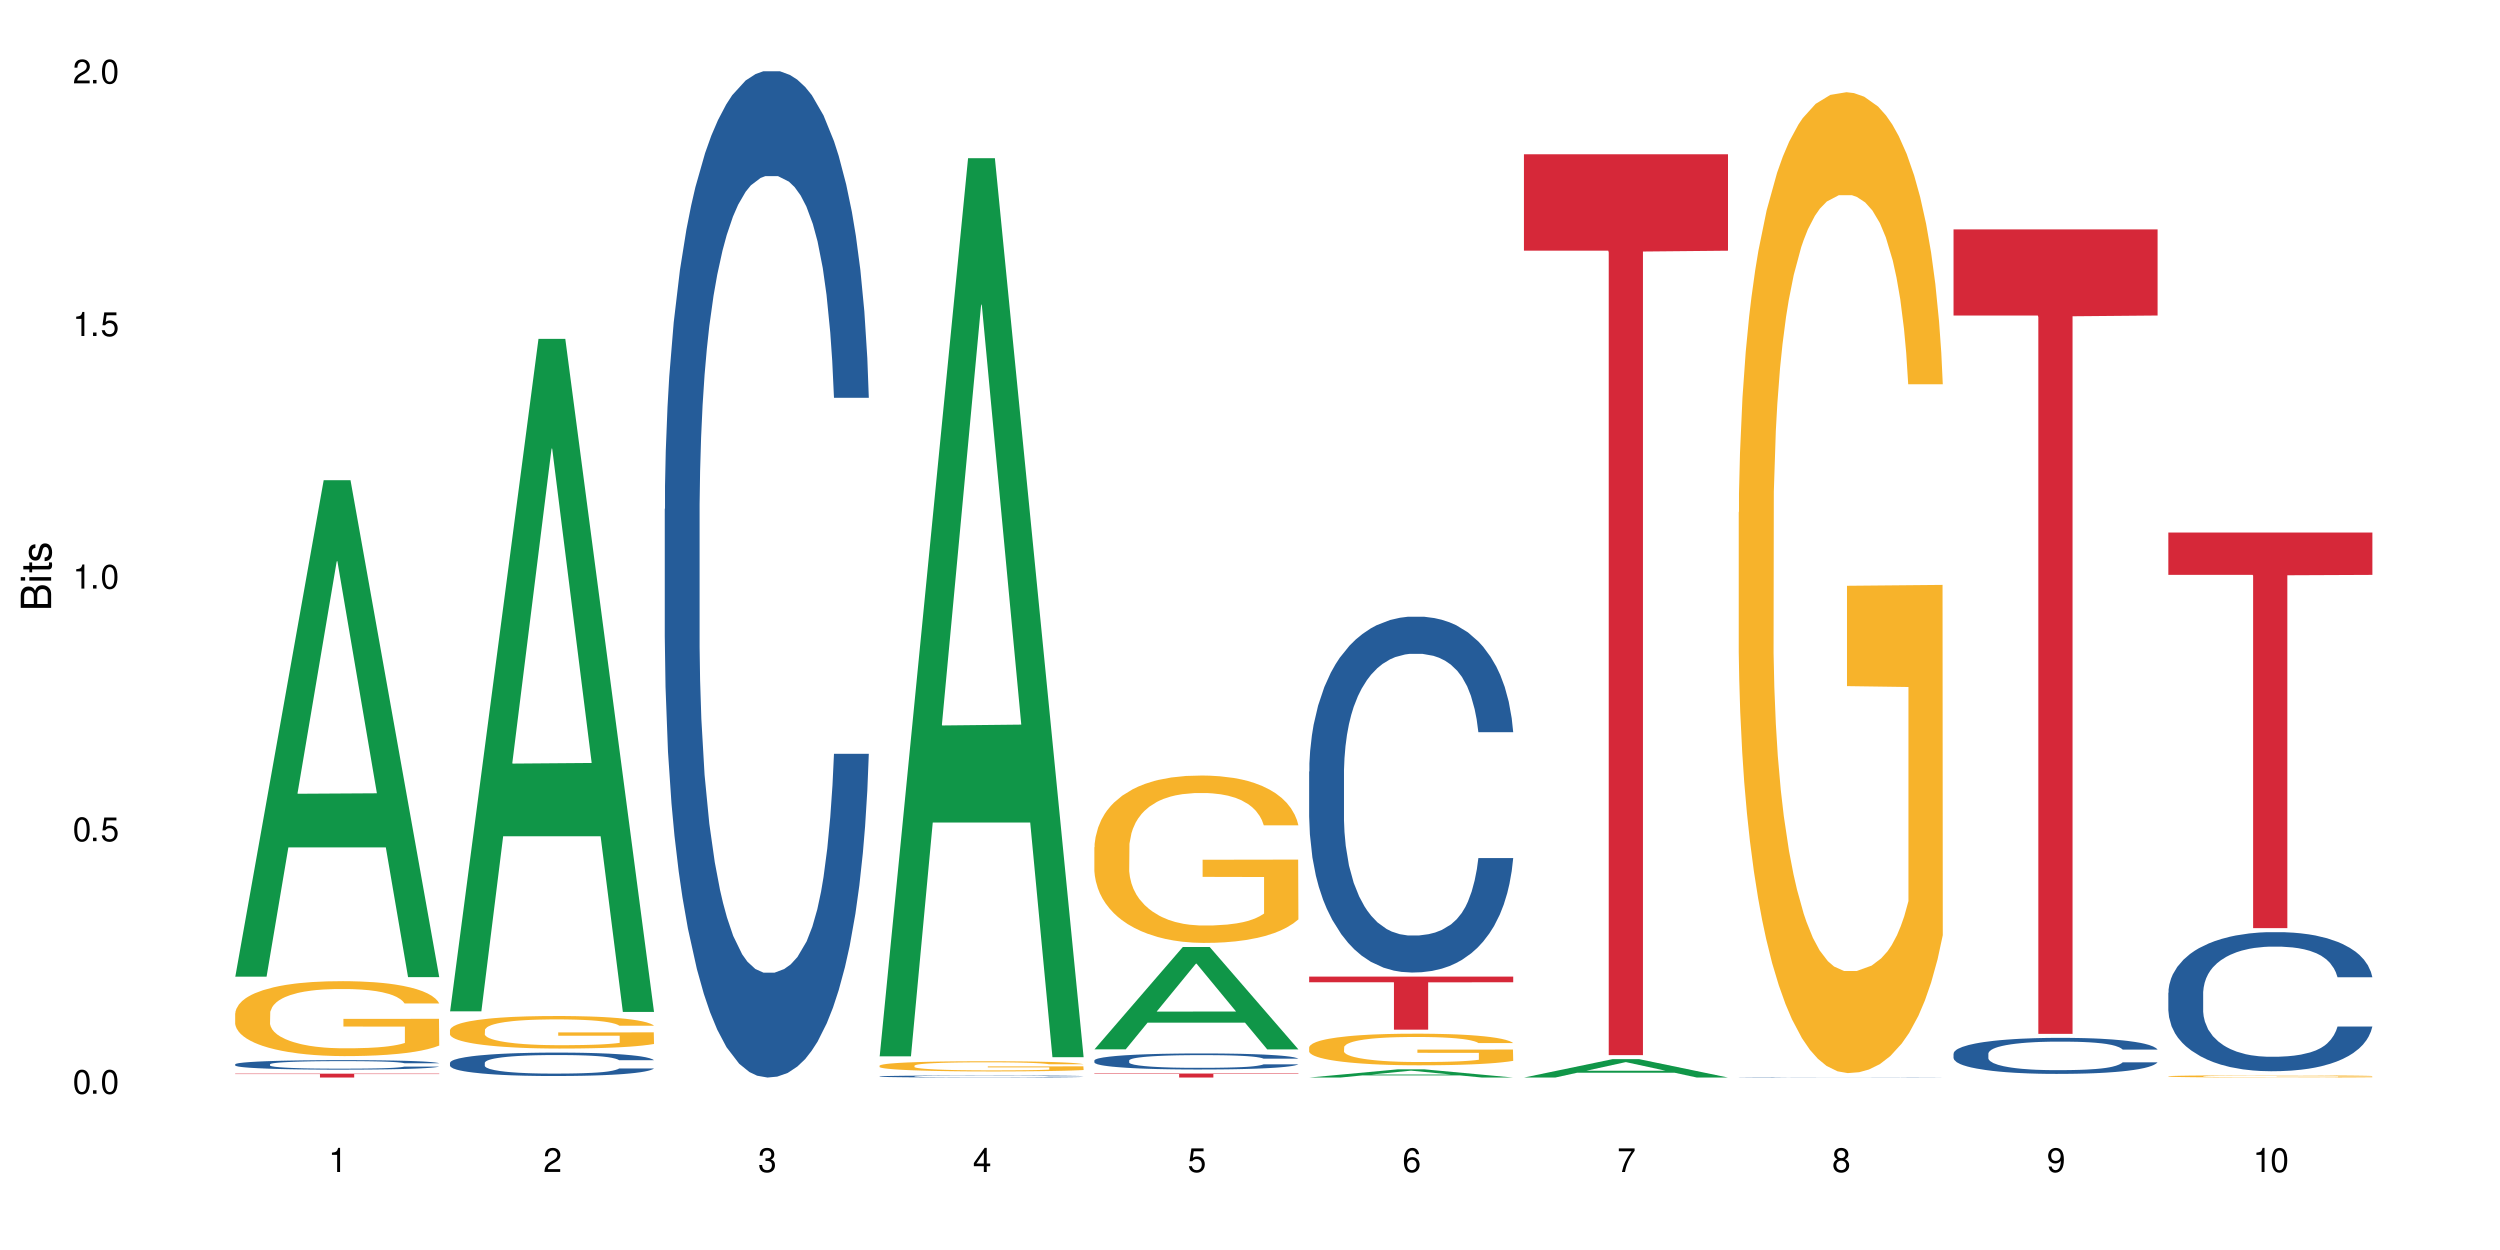 <?xml version="1.0" encoding="UTF-8"?>
<svg xmlns="http://www.w3.org/2000/svg" xmlns:xlink="http://www.w3.org/1999/xlink" width="720" height="360" viewBox="0 0 720 360">
<defs>
<g>
<g id="glyph-0-0">
</g>
<g id="glyph-0-1">
<path d="M 2.641 -6.938 C 2 -6.938 1.422 -6.656 1.078 -6.172 C 0.641 -5.562 0.406 -4.641 0.406 -3.359 C 0.406 -1.016 1.188 0.219 2.641 0.219 C 4.078 0.219 4.859 -1.016 4.859 -3.297 C 4.859 -4.641 4.656 -5.547 4.203 -6.172 C 3.844 -6.656 3.281 -6.938 2.641 -6.938 Z M 2.641 -6.188 C 3.547 -6.188 4 -5.25 4 -3.375 C 4 -1.406 3.562 -0.484 2.625 -0.484 C 1.734 -0.484 1.281 -1.438 1.281 -3.344 C 1.281 -5.25 1.734 -6.188 2.641 -6.188 Z M 2.641 -6.188 "/>
</g>
<g id="glyph-0-2">
<path d="M 1.828 -1 L 0.828 -1 L 0.828 0 L 1.828 0 Z M 1.828 -1 "/>
</g>
<g id="glyph-0-3">
<path d="M 4.562 -6.797 L 1.062 -6.797 L 0.547 -3.094 L 1.328 -3.094 C 1.719 -3.562 2.047 -3.734 2.578 -3.734 C 3.484 -3.734 4.062 -3.109 4.062 -2.094 C 4.062 -1.125 3.484 -0.531 2.578 -0.531 C 1.828 -0.531 1.375 -0.906 1.188 -1.672 L 0.328 -1.672 C 0.453 -1.109 0.547 -0.844 0.75 -0.594 C 1.125 -0.078 1.828 0.219 2.594 0.219 C 3.969 0.219 4.922 -0.781 4.922 -2.219 C 4.922 -3.562 4.031 -4.484 2.719 -4.484 C 2.25 -4.484 1.859 -4.359 1.469 -4.062 L 1.734 -5.969 L 4.562 -5.969 Z M 4.562 -6.797 "/>
</g>
<g id="glyph-0-4">
<path d="M 2.484 -4.938 L 2.484 0 L 3.328 0 L 3.328 -6.938 L 2.766 -6.938 C 2.469 -5.875 2.281 -5.734 0.984 -5.562 L 0.984 -4.938 Z M 2.484 -4.938 "/>
</g>
<g id="glyph-0-5">
<path d="M 4.859 -0.828 L 1.281 -0.828 C 1.359 -1.406 1.672 -1.781 2.5 -2.281 L 3.469 -2.828 C 4.406 -3.344 4.906 -4.062 4.906 -4.906 C 4.906 -5.484 4.672 -6.031 4.266 -6.406 C 3.859 -6.766 3.375 -6.938 2.719 -6.938 C 1.859 -6.938 1.219 -6.625 0.844 -6.031 C 0.609 -5.672 0.5 -5.234 0.484 -4.531 L 1.328 -4.531 C 1.359 -5.016 1.406 -5.281 1.531 -5.516 C 1.75 -5.938 2.188 -6.203 2.703 -6.203 C 3.469 -6.203 4.031 -5.641 4.031 -4.891 C 4.031 -4.344 3.719 -3.859 3.125 -3.516 L 2.234 -3 C 0.812 -2.172 0.406 -1.531 0.328 -0.016 L 4.859 -0.016 Z M 4.859 -0.828 "/>
</g>
<g id="glyph-0-6">
<path d="M 2.125 -3.188 L 2.578 -3.188 C 3.5 -3.188 3.984 -2.766 3.984 -1.922 C 3.984 -1.062 3.469 -0.531 2.594 -0.531 C 1.656 -0.531 1.203 -1 1.156 -2.016 L 0.312 -2.016 C 0.344 -1.453 0.438 -1.094 0.609 -0.781 C 0.953 -0.109 1.625 0.219 2.547 0.219 C 3.953 0.219 4.859 -0.625 4.859 -1.938 C 4.859 -2.828 4.516 -3.297 3.703 -3.594 C 4.344 -3.844 4.656 -4.328 4.656 -5.031 C 4.656 -6.219 3.875 -6.938 2.578 -6.938 C 1.203 -6.938 0.484 -6.172 0.453 -4.703 L 1.297 -4.703 C 1.312 -5.125 1.344 -5.359 1.453 -5.578 C 1.641 -5.969 2.062 -6.203 2.594 -6.203 C 3.344 -6.203 3.797 -5.75 3.797 -5 C 3.797 -4.516 3.609 -4.219 3.25 -4.047 C 3.016 -3.953 2.703 -3.922 2.125 -3.906 Z M 2.125 -3.188 "/>
</g>
<g id="glyph-0-7">
<path d="M 3.141 -1.672 L 3.141 0 L 3.984 0 L 3.984 -1.672 L 4.984 -1.672 L 4.984 -2.438 L 3.984 -2.438 L 3.984 -6.938 L 3.359 -6.938 L 0.266 -2.578 L 0.266 -1.672 Z M 3.141 -2.438 L 1 -2.438 L 3.141 -5.5 Z M 3.141 -2.438 "/>
</g>
<g id="glyph-0-8">
<path d="M 4.781 -5.125 C 4.609 -6.266 3.891 -6.938 2.844 -6.938 C 2.094 -6.938 1.422 -6.578 1.031 -5.953 C 0.594 -5.266 0.406 -4.422 0.406 -3.172 C 0.406 -2 0.578 -1.25 0.984 -0.641 C 1.359 -0.078 1.953 0.219 2.703 0.219 C 3.984 0.219 4.922 -0.75 4.922 -2.094 C 4.922 -3.375 4.062 -4.281 2.844 -4.281 C 2.172 -4.281 1.641 -4.031 1.281 -3.516 C 1.281 -5.234 1.828 -6.188 2.797 -6.188 C 3.391 -6.188 3.797 -5.797 3.938 -5.125 Z M 2.734 -3.531 C 3.547 -3.531 4.062 -2.953 4.062 -2.031 C 4.062 -1.156 3.484 -0.531 2.703 -0.531 C 1.922 -0.531 1.328 -1.188 1.328 -2.078 C 1.328 -2.938 1.906 -3.531 2.734 -3.531 Z M 2.734 -3.531 "/>
</g>
<g id="glyph-0-9">
<path d="M 4.984 -6.797 L 0.438 -6.797 L 0.438 -5.969 L 4.109 -5.969 C 2.5 -3.656 1.828 -2.234 1.328 0 L 2.219 0 C 2.594 -2.172 3.453 -4.047 4.984 -6.094 Z M 4.984 -6.797 "/>
</g>
<g id="glyph-0-10">
<path d="M 3.75 -3.656 C 4.469 -4.094 4.688 -4.438 4.688 -5.078 C 4.688 -6.172 3.844 -6.938 2.641 -6.938 C 1.438 -6.938 0.594 -6.172 0.594 -5.094 C 0.594 -4.438 0.812 -4.094 1.516 -3.656 C 0.734 -3.266 0.359 -2.703 0.359 -1.922 C 0.359 -0.656 1.281 0.219 2.641 0.219 C 3.984 0.219 4.922 -0.656 4.922 -1.922 C 4.922 -2.703 4.531 -3.266 3.75 -3.656 Z M 2.641 -6.188 C 3.359 -6.188 3.812 -5.75 3.812 -5.062 C 3.812 -4.406 3.344 -3.984 2.641 -3.984 C 1.922 -3.984 1.453 -4.406 1.453 -5.078 C 1.453 -5.75 1.922 -6.188 2.641 -6.188 Z M 2.641 -3.266 C 3.484 -3.266 4.062 -2.719 4.062 -1.906 C 4.062 -1.078 3.484 -0.531 2.625 -0.531 C 1.797 -0.531 1.219 -1.094 1.219 -1.906 C 1.219 -2.719 1.781 -3.266 2.641 -3.266 Z M 2.641 -3.266 "/>
</g>
<g id="glyph-0-11">
<path d="M 0.516 -1.578 C 0.672 -0.453 1.406 0.219 2.438 0.219 C 3.188 0.219 3.859 -0.141 4.266 -0.766 C 4.688 -1.453 4.891 -2.297 4.891 -3.547 C 4.891 -4.719 4.703 -5.453 4.312 -6.078 C 3.938 -6.641 3.344 -6.938 2.594 -6.938 C 1.297 -6.938 0.359 -5.969 0.359 -4.625 C 0.359 -3.344 1.234 -2.453 2.453 -2.453 C 3.094 -2.453 3.578 -2.672 4.016 -3.203 C 4 -1.484 3.469 -0.531 2.5 -0.531 C 1.906 -0.531 1.484 -0.906 1.359 -1.578 Z M 2.578 -6.203 C 3.375 -6.203 3.969 -5.531 3.969 -4.641 C 3.969 -3.797 3.391 -3.188 2.547 -3.188 C 1.734 -3.188 1.234 -3.766 1.234 -4.688 C 1.234 -5.562 1.797 -6.203 2.578 -6.203 Z M 2.578 -6.203 "/>
</g>
<g id="glyph-1-0">
</g>
<g id="glyph-1-1">
<path d="M 0 -0.953 L 0 -4.891 C 0 -5.719 -0.234 -6.344 -0.734 -6.797 C -1.188 -7.234 -1.812 -7.469 -2.5 -7.469 C -3.547 -7.469 -4.188 -7 -4.625 -5.875 C -4.984 -6.688 -5.625 -7.094 -6.531 -7.094 C -7.172 -7.094 -7.734 -6.859 -8.141 -6.391 C -8.562 -5.922 -8.75 -5.344 -8.75 -4.5 L -8.75 -0.953 Z M -4.984 -2.062 L -7.766 -2.062 L -7.766 -4.219 C -7.766 -4.844 -7.688 -5.203 -7.453 -5.5 C -7.219 -5.812 -6.859 -5.969 -6.375 -5.969 C -5.891 -5.969 -5.531 -5.812 -5.297 -5.5 C -5.062 -5.203 -4.984 -4.844 -4.984 -4.219 Z M -0.984 -2.062 L -4 -2.062 L -4 -4.781 C -4 -5.766 -3.438 -6.359 -2.484 -6.359 C -1.547 -6.359 -0.984 -5.766 -0.984 -4.781 Z M -0.984 -2.062 "/>
</g>
<g id="glyph-1-2">
<path d="M -6.281 -1.797 L -6.281 -0.797 L 0 -0.797 L 0 -1.797 Z M -8.75 -1.797 L -8.75 -0.797 L -7.484 -0.797 L -7.484 -1.797 Z M -8.75 -1.797 "/>
</g>
<g id="glyph-1-3">
<path d="M -6.281 -3.047 L -6.281 -2.016 L -8.016 -2.016 L -8.016 -1.016 L -6.281 -1.016 L -6.281 -0.172 L -5.469 -0.172 L -5.469 -1.016 L -0.719 -1.016 C -0.078 -1.016 0.281 -1.453 0.281 -2.234 C 0.281 -2.5 0.25 -2.719 0.188 -3.047 L -0.641 -3.047 C -0.609 -2.906 -0.594 -2.766 -0.594 -2.562 C -0.594 -2.141 -0.719 -2.016 -1.156 -2.016 L -5.469 -2.016 L -5.469 -3.047 Z M -6.281 -3.047 "/>
</g>
<g id="glyph-1-4">
<path d="M -4.531 -5.25 C -5.766 -5.25 -6.469 -4.422 -6.469 -2.969 C -6.469 -1.516 -5.719 -0.562 -4.547 -0.562 C -3.562 -0.562 -3.094 -1.062 -2.734 -2.562 L -2.516 -3.484 C -2.344 -4.188 -2.094 -4.469 -1.641 -4.469 C -1.047 -4.469 -0.641 -3.875 -0.641 -3 C -0.641 -2.453 -0.797 -2 -1.062 -1.75 C -1.25 -1.594 -1.422 -1.531 -1.875 -1.469 L -1.875 -0.406 C -0.422 -0.453 0.281 -1.266 0.281 -2.922 C 0.281 -4.5 -0.5 -5.516 -1.719 -5.516 C -2.656 -5.516 -3.172 -4.984 -3.469 -3.734 L -3.703 -2.766 C -3.891 -1.953 -4.156 -1.609 -4.594 -1.609 C -5.188 -1.609 -5.547 -2.125 -5.547 -2.938 C -5.547 -3.75 -5.203 -4.172 -4.531 -4.203 Z M -4.531 -5.25 "/>
</g>
</g>
</defs>
<rect x="-72" y="-36" width="864" height="432" fill="rgb(100%, 100%, 100%)" fill-opacity="1"/>
<path fill-rule="nonzero" fill="rgb(6.275%, 58.824%, 28.235%)" fill-opacity="1" d="M 67.73 281.277 L 67.793 281.145 L 93.223 138.297 L 100.945 138.297 L 126.5 281.41 L 117.52 281.41 L 111.117 244.055 L 83.051 244.055 L 76.773 281.277 L 67.73 281.277 L 85.75 228.602 L 108.543 228.465 L 97.176 161.68 L 97.051 161.547 L 96.926 161.949 L 85.688 228.465 L 85.75 228.602 Z M 67.73 281.277 "/>
<path fill-rule="nonzero" fill="rgb(14.51%, 36.078%, 60%)" fill-opacity="1" d="M 67.73 306.512 L 67.801 306.512 L 67.801 306.449 L 68.02 306.355 L 68.52 306.234 L 69.02 306.152 L 70.312 306.004 L 72.102 305.863 L 73.965 305.754 L 75.328 305.688 L 76.547 305.637 L 79.34 305.543 L 81.133 305.496 L 83.066 305.453 L 85.434 305.414 L 87.152 305.387 L 91.023 305.348 L 93.891 305.328 L 96.113 305.32 L 100.914 305.32 L 103.781 305.332 L 105.859 305.344 L 108.152 305.363 L 110.086 305.387 L 113.457 305.441 L 116.465 305.512 L 117.828 305.551 L 119.977 305.629 L 121.625 305.703 L 122.773 305.77 L 124.062 305.863 L 125.207 305.977 L 126.07 306.102 L 126.5 306.211 L 116.465 306.211 L 115.965 306.109 L 115.391 306.031 L 114.316 305.93 L 113.238 305.855 L 111.734 305.785 L 110.375 305.738 L 108.512 305.691 L 106.863 305.66 L 105.141 305.637 L 103.492 305.621 L 100.34 305.605 L 96.684 305.605 L 95.324 305.613 L 92.527 305.633 L 91.023 305.648 L 88.871 305.684 L 87.367 305.719 L 85.578 305.766 L 84.359 305.809 L 82.852 305.875 L 81.777 305.934 L 80.559 306.016 L 79.844 306.078 L 79.199 306.148 L 78.625 306.23 L 78.195 306.316 L 77.906 306.41 L 77.766 306.5 L 77.766 306.887 L 77.906 306.977 L 78.266 307.082 L 79.199 307.234 L 80.559 307.367 L 82.137 307.473 L 83.641 307.547 L 84.5 307.582 L 85.648 307.621 L 87.441 307.672 L 90.02 307.723 L 91.523 307.742 L 93.816 307.762 L 96.184 307.773 L 99.336 307.773 L 102.133 307.762 L 103.996 307.75 L 105.93 307.73 L 108.582 307.688 L 110.23 307.648 L 111.664 307.602 L 112.738 307.551 L 113.457 307.512 L 114.531 307.434 L 115.391 307.352 L 116.035 307.262 L 116.465 307.176 L 126.5 307.176 L 126.07 307.277 L 125.422 307.375 L 124.777 307.449 L 123.777 307.535 L 122.629 307.613 L 120.98 307.699 L 119.617 307.758 L 117.828 307.82 L 116.18 307.867 L 114.387 307.91 L 111.734 307.961 L 110.016 307.984 L 108.152 308.008 L 105.93 308.027 L 103.137 308.047 L 100.125 308.055 L 97.328 308.059 L 94.32 308.055 L 92.098 308.043 L 89.16 308.02 L 85.504 307.977 L 82.852 307.93 L 80.773 307.879 L 78.984 307.832 L 76.977 307.762 L 74.395 307.652 L 72.82 307.566 L 71.746 307.496 L 70.527 307.398 L 69.664 307.312 L 68.664 307.172 L 67.945 306.996 L 67.73 306.859 Z M 67.73 306.512 "/>
<path fill-rule="nonzero" fill="rgb(96.863%, 70.196%, 16.863%)" fill-opacity="1" d="M 67.73 291.82 L 67.801 291.801 L 67.801 291.406 L 68.09 290.52 L 68.805 289.297 L 69.738 288.293 L 70.742 287.504 L 71.387 287.09 L 72.461 286.496 L 73.395 286.062 L 75.758 285.176 L 78.77 284.352 L 80.418 283.996 L 82.281 283.66 L 84.93 283.285 L 86.148 283.148 L 89.875 282.832 L 94.105 282.637 L 98.762 282.574 L 100.914 282.594 L 103.852 282.676 L 107.863 282.891 L 110.16 283.09 L 111.949 283.285 L 113.812 283.543 L 116.105 283.938 L 118.258 284.41 L 119.977 284.883 L 121.695 285.473 L 123.129 286.105 L 124.348 286.793 L 125.422 287.621 L 126.07 288.312 L 126.5 289 L 116.535 289 L 115.965 288.312 L 115.32 287.777 L 114.242 287.129 L 113.168 286.656 L 112.094 286.281 L 110.086 285.77 L 108.367 285.453 L 106.215 285.176 L 104.137 285 L 101.773 284.883 L 100.34 284.844 L 96.543 284.844 L 93.102 284.98 L 91.094 285.137 L 89.66 285.297 L 87.656 285.59 L 86.438 285.828 L 85.719 285.984 L 83.57 286.598 L 82.137 287.148 L 81.348 287.523 L 80.344 288.113 L 79.629 288.645 L 78.84 289.434 L 78.41 290.027 L 77.836 291.367 L 77.766 294.914 L 77.98 295.664 L 78.41 296.473 L 78.984 297.18 L 79.844 297.93 L 80.703 298.5 L 82.207 299.27 L 83.496 299.781 L 84.5 300.117 L 86.438 300.648 L 87.227 300.828 L 89.09 301.184 L 91.023 301.457 L 93.387 301.695 L 95.18 301.812 L 98.047 301.91 L 101.703 301.91 L 106 301.793 L 108.727 301.637 L 110.59 301.477 L 111.809 301.34 L 113.312 301.121 L 114.387 300.926 L 115.391 300.711 L 116.609 300.375 L 116.609 295.664 L 98.906 295.645 L 98.906 293.438 L 126.426 293.418 L 126.5 301.121 L 124.992 301.656 L 123.129 302.168 L 121.34 302.562 L 119.477 302.898 L 116.824 303.27 L 114.672 303.508 L 111.375 303.785 L 108.367 303.961 L 105.215 304.078 L 102.418 304.137 L 99.121 304.16 L 96.184 304.117 L 93.031 304 L 90.52 303.844 L 88.227 303.645 L 85.934 303.391 L 83.066 302.977 L 81.203 302.641 L 79.27 302.227 L 77.336 301.734 L 75.613 301.203 L 74.469 300.789 L 73.32 300.316 L 72.102 299.723 L 70.957 299.055 L 70.098 298.441 L 69.309 297.754 L 68.734 297.102 L 68.16 296.215 L 67.875 295.504 L 67.73 294.895 Z M 67.73 291.82 "/>
<path fill-rule="nonzero" fill="rgb(83.922%, 15.686%, 22.353%)" fill-opacity="1" d="M 67.73 309.223 L 126.5 309.223 L 126.5 309.34 L 102.008 309.34 L 102.008 310.332 L 92.152 310.332 L 92.152 309.344 L 92.008 309.34 L 67.73 309.34 Z M 67.73 309.223 "/>
<path fill-rule="nonzero" fill="rgb(6.275%, 58.824%, 28.235%)" fill-opacity="1" d="M 129.594 291.266 L 129.656 291.082 L 155.082 97.602 L 162.805 97.602 L 188.359 291.445 L 179.383 291.445 L 172.977 240.848 L 144.91 240.848 L 138.633 291.266 L 129.594 291.266 L 147.613 219.914 L 170.402 219.734 L 159.039 129.273 L 158.914 129.09 L 158.789 129.637 L 147.547 219.734 L 147.613 219.914 Z M 129.594 291.266 "/>
<path fill-rule="nonzero" fill="rgb(14.51%, 36.078%, 60%)" fill-opacity="1" d="M 129.594 306.086 L 129.664 306.078 L 129.664 305.93 L 129.879 305.695 L 130.379 305.402 L 130.883 305.199 L 132.172 304.832 L 133.965 304.484 L 135.828 304.211 L 137.188 304.051 L 138.406 303.93 L 141.203 303.699 L 142.992 303.582 L 144.93 303.477 L 147.293 303.375 L 149.016 303.312 L 152.883 303.215 L 155.75 303.168 L 157.973 303.152 L 162.773 303.152 L 165.641 303.176 L 167.719 303.207 L 170.012 303.258 L 171.949 303.312 L 175.316 303.445 L 178.324 303.621 L 179.688 303.719 L 181.836 303.91 L 183.484 304.094 L 184.633 304.254 L 185.922 304.484 L 187.07 304.762 L 187.93 305.074 L 188.359 305.34 L 178.324 305.34 L 177.824 305.094 L 177.25 304.902 L 176.176 304.648 L 175.102 304.469 L 173.598 304.293 L 172.234 304.176 L 170.371 304.059 L 168.723 303.984 L 167.004 303.93 L 165.355 303.891 L 162.199 303.855 L 158.547 303.855 L 157.184 303.867 L 154.391 303.914 L 152.883 303.957 L 150.734 304.047 L 149.23 304.125 L 147.438 304.25 L 146.219 304.352 L 144.715 304.512 L 143.641 304.656 L 142.422 304.859 L 141.703 305.012 L 141.059 305.184 L 140.484 305.387 L 140.055 305.605 L 139.77 305.832 L 139.625 306.055 L 139.625 307.008 L 139.77 307.23 L 140.129 307.488 L 141.059 307.867 L 142.422 308.191 L 143.996 308.453 L 145.504 308.637 L 146.363 308.723 L 147.508 308.82 L 149.301 308.945 L 151.879 309.066 L 153.387 309.117 L 155.68 309.168 L 158.043 309.191 L 161.199 309.191 L 163.992 309.168 L 165.855 309.137 L 167.789 309.086 L 170.441 308.98 L 172.09 308.883 L 173.523 308.766 L 174.598 308.648 L 175.316 308.551 L 176.391 308.359 L 177.25 308.148 L 177.895 307.934 L 178.324 307.723 L 188.359 307.723 L 187.93 307.969 L 187.285 308.211 L 186.641 308.391 L 185.637 308.605 L 184.488 308.797 L 182.84 309.012 L 181.48 309.152 L 179.688 309.309 L 178.039 309.426 L 176.246 309.531 L 173.598 309.652 L 171.875 309.715 L 170.012 309.77 L 167.789 309.82 L 164.996 309.863 L 161.984 309.887 L 159.191 309.895 L 156.18 309.883 L 153.957 309.855 L 151.02 309.801 L 147.367 309.691 L 144.715 309.574 L 142.637 309.457 L 140.844 309.332 L 138.836 309.168 L 136.258 308.895 L 134.68 308.684 L 133.605 308.512 L 132.387 308.273 L 131.527 308.059 L 130.523 307.711 L 129.809 307.273 L 129.594 306.934 Z M 129.594 306.086 "/>
<path fill-rule="nonzero" fill="rgb(96.863%, 70.196%, 16.863%)" fill-opacity="1" d="M 129.594 296.625 L 129.664 296.617 L 129.664 296.445 L 129.949 296.062 L 130.668 295.531 L 131.598 295.094 L 132.602 294.75 L 133.246 294.57 L 134.32 294.316 L 135.254 294.125 L 137.617 293.742 L 140.629 293.383 L 142.277 293.227 L 144.141 293.082 L 146.793 292.918 L 148.012 292.859 L 151.738 292.723 L 155.965 292.637 L 160.625 292.609 L 162.773 292.617 L 165.711 292.652 L 169.727 292.746 L 172.02 292.832 L 173.812 292.918 L 175.676 293.031 L 177.969 293.203 L 180.117 293.406 L 181.836 293.613 L 183.559 293.871 L 184.992 294.145 L 186.211 294.441 L 187.285 294.805 L 187.93 295.102 L 188.359 295.402 L 178.398 295.402 L 177.824 295.102 L 177.18 294.871 L 176.105 294.59 L 175.031 294.383 L 173.953 294.219 L 171.949 293.996 L 170.227 293.859 L 168.078 293.742 L 166 293.664 L 163.633 293.613 L 162.199 293.594 L 158.402 293.594 L 154.961 293.656 L 152.957 293.723 L 151.523 293.793 L 149.516 293.922 L 148.297 294.023 L 147.582 294.094 L 145.43 294.359 L 143.996 294.598 L 143.207 294.762 L 142.207 295.016 L 141.488 295.246 L 140.699 295.59 L 140.27 295.848 L 139.695 296.43 L 139.625 297.973 L 139.84 298.297 L 140.27 298.648 L 140.844 298.957 L 141.703 299.281 L 142.562 299.531 L 144.07 299.863 L 145.359 300.086 L 146.363 300.23 L 148.297 300.465 L 149.086 300.539 L 150.949 300.695 L 152.883 300.812 L 155.25 300.918 L 157.039 300.969 L 159.906 301.012 L 163.562 301.012 L 167.863 300.961 L 170.586 300.891 L 172.449 300.824 L 173.668 300.762 L 175.172 300.668 L 176.246 300.582 L 177.25 300.488 L 178.469 300.344 L 178.469 298.297 L 160.766 298.289 L 160.766 297.328 L 188.289 297.32 L 188.359 300.668 L 186.855 300.898 L 184.992 301.121 L 183.199 301.293 L 181.336 301.441 L 178.684 301.602 L 176.535 301.703 L 173.238 301.824 L 170.227 301.902 L 167.074 301.953 L 164.277 301.98 L 160.984 301.988 L 158.043 301.969 L 154.891 301.918 L 152.383 301.852 L 150.09 301.766 L 147.797 301.652 L 144.93 301.473 L 143.066 301.328 L 141.129 301.148 L 139.195 300.934 L 137.477 300.703 L 136.328 300.523 L 135.184 300.316 L 133.965 300.062 L 132.816 299.77 L 131.957 299.504 L 131.168 299.203 L 130.594 298.922 L 130.023 298.535 L 129.734 298.227 L 129.594 297.961 Z M 129.594 296.625 "/>
<path fill-rule="nonzero" fill="rgb(14.51%, 36.078%, 60%)" fill-opacity="1" d="M 191.453 146.621 L 191.523 146.355 L 191.523 140 L 191.738 129.934 L 192.242 117.215 L 192.742 108.477 L 194.031 92.844 L 195.824 77.746 L 197.688 66.09 L 199.051 59.203 L 200.27 53.902 L 203.062 44.102 L 204.855 39.07 L 206.789 34.566 L 209.156 30.062 L 210.875 27.414 L 214.746 23.176 L 217.613 21.32 L 219.832 20.527 L 224.637 20.527 L 227.5 21.586 L 229.582 22.91 L 231.875 25.031 L 233.809 27.414 L 237.176 33.242 L 240.188 40.66 L 241.547 44.898 L 243.699 53.109 L 245.348 61.055 L 246.492 67.945 L 247.785 77.746 L 248.93 89.668 L 249.789 103.176 L 250.219 114.566 L 240.188 114.566 L 239.684 103.973 L 239.113 95.758 L 238.035 84.898 L 236.961 77.215 L 235.457 69.535 L 234.094 64.5 L 232.23 59.469 L 230.582 56.289 L 228.863 53.902 L 227.215 52.316 L 224.062 50.727 L 220.406 50.727 L 219.043 51.254 L 216.25 53.375 L 214.746 55.23 L 212.594 58.938 L 211.09 62.383 L 209.297 67.68 L 208.078 72.184 L 206.574 79.07 L 205.5 85.164 L 204.281 93.906 L 203.566 100.527 L 202.918 107.945 L 202.348 116.688 L 201.918 125.957 L 201.629 135.762 L 201.484 145.297 L 201.484 186.355 L 201.629 195.895 L 201.988 207.02 L 202.918 223.18 L 204.281 237.219 L 205.859 248.344 L 207.363 256.293 L 208.223 260 L 209.371 264.238 L 211.16 269.535 L 213.742 274.836 L 215.246 276.953 L 217.539 279.074 L 219.906 280.133 L 223.059 280.133 L 225.852 279.074 L 227.715 277.75 L 229.652 275.629 L 232.305 271.125 L 233.953 266.887 L 235.387 261.855 L 236.461 256.82 L 237.176 252.582 L 238.254 244.371 L 239.113 235.363 L 239.758 226.094 L 240.188 217.086 L 250.219 217.086 L 249.789 227.684 L 249.145 238.012 L 248.5 245.695 L 247.496 254.969 L 246.352 263.18 L 244.703 272.449 L 243.34 278.543 L 241.547 285.168 L 239.898 290.199 L 238.109 294.703 L 235.457 300 L 233.738 302.648 L 231.875 305.035 L 229.652 307.152 L 226.855 309.008 L 223.848 310.066 L 221.051 310.332 L 218.043 309.801 L 215.82 308.742 L 212.883 306.359 L 209.227 301.59 L 206.574 296.559 L 204.496 291.523 L 202.703 286.227 L 200.699 279.074 L 198.117 267.418 L 196.543 258.41 L 195.465 250.992 L 194.246 240.664 L 193.387 231.391 L 192.383 216.555 L 191.668 197.746 L 191.453 183.18 Z M 191.453 146.621 "/>
<path fill-rule="nonzero" fill="rgb(6.275%, 58.824%, 28.235%)" fill-opacity="1" d="M 253.312 304.23 L 253.375 303.988 L 278.805 45.562 L 286.527 45.562 L 312.082 304.477 L 303.102 304.477 L 296.699 236.891 L 268.633 236.891 L 262.355 304.23 L 253.312 304.23 L 271.332 208.934 L 294.125 208.688 L 282.762 87.863 L 282.633 87.621 L 282.508 88.348 L 271.27 208.688 L 271.332 208.934 Z M 253.312 304.23 "/>
<path fill-rule="nonzero" fill="rgb(14.51%, 36.078%, 60%)" fill-opacity="1" d="M 253.312 309.996 L 253.387 309.996 L 253.387 309.984 L 253.602 309.965 L 254.102 309.938 L 254.605 309.918 L 255.895 309.887 L 257.684 309.855 L 259.547 309.832 L 260.91 309.816 L 262.129 309.809 L 264.922 309.789 L 266.715 309.777 L 268.652 309.77 L 271.016 309.758 L 272.734 309.754 L 276.605 309.746 L 279.473 309.742 L 281.695 309.738 L 286.496 309.738 L 289.363 309.742 L 291.441 309.742 L 293.734 309.75 L 295.668 309.754 L 299.039 309.766 L 302.047 309.781 L 303.41 309.789 L 305.559 309.805 L 307.207 309.82 L 308.355 309.836 L 309.645 309.855 L 310.793 309.879 L 311.652 309.91 L 312.082 309.93 L 302.047 309.93 L 301.547 309.91 L 300.973 309.895 L 299.898 309.871 L 298.824 309.855 L 297.316 309.84 L 295.957 309.828 L 294.094 309.82 L 292.445 309.812 L 290.723 309.809 L 289.074 309.805 L 285.922 309.801 L 280.906 309.801 L 278.109 309.805 L 276.605 309.809 L 274.457 309.816 L 272.949 309.824 L 271.16 309.836 L 269.941 309.844 L 268.434 309.859 L 267.359 309.871 L 266.141 309.891 L 265.426 309.902 L 264.781 309.918 L 264.207 309.938 L 263.777 309.953 L 263.492 309.977 L 263.348 309.996 L 263.348 310.078 L 263.492 310.098 L 263.848 310.121 L 264.781 310.152 L 266.141 310.184 L 267.719 310.207 L 269.223 310.223 L 270.082 310.23 L 271.23 310.238 L 273.023 310.25 L 275.602 310.258 L 277.105 310.266 L 279.402 310.27 L 287.715 310.27 L 289.578 310.266 L 291.512 310.262 L 294.164 310.254 L 295.812 310.242 L 297.246 310.234 L 298.32 310.223 L 299.039 310.215 L 300.113 310.199 L 300.973 310.18 L 301.617 310.16 L 302.047 310.141 L 312.082 310.141 L 311.652 310.164 L 311.008 310.184 L 310.363 310.199 L 309.359 310.219 L 308.211 310.234 L 306.562 310.254 L 305.203 310.266 L 303.41 310.281 L 301.762 310.293 L 299.969 310.301 L 297.316 310.312 L 295.598 310.316 L 293.734 310.32 L 291.512 310.324 L 288.719 310.328 L 285.707 310.332 L 279.902 310.332 L 277.68 310.328 L 274.742 310.324 L 271.086 310.316 L 268.434 310.305 L 266.355 310.293 L 264.566 310.281 L 262.559 310.27 L 259.98 310.246 L 258.402 310.227 L 257.328 310.211 L 256.109 310.191 L 255.25 310.172 L 254.246 310.141 L 253.527 310.102 L 253.312 310.07 Z M 253.312 309.996 "/>
<path fill-rule="nonzero" fill="rgb(96.863%, 70.196%, 16.863%)" fill-opacity="1" d="M 253.312 306.895 L 253.387 306.895 L 253.387 306.84 L 253.672 306.719 L 254.387 306.555 L 255.32 306.418 L 256.324 306.309 L 256.969 306.254 L 258.043 306.172 L 258.977 306.113 L 261.34 305.992 L 264.352 305.879 L 266 305.832 L 267.863 305.785 L 270.516 305.734 L 271.73 305.715 L 275.461 305.672 L 279.688 305.648 L 284.348 305.641 L 286.496 305.641 L 289.434 305.652 L 293.449 305.68 L 295.742 305.707 L 297.531 305.734 L 299.395 305.77 L 301.691 305.824 L 303.84 305.887 L 305.559 305.953 L 307.281 306.031 L 308.715 306.117 L 309.93 306.211 L 311.008 306.324 L 311.652 306.418 L 312.082 306.512 L 302.121 306.512 L 301.547 306.418 L 300.902 306.348 L 299.824 306.258 L 298.75 306.195 L 297.676 306.145 L 295.668 306.074 L 293.949 306.031 L 291.801 305.992 L 289.723 305.969 L 287.355 305.953 L 285.922 305.945 L 282.125 305.945 L 278.684 305.965 L 276.676 305.988 L 275.242 306.008 L 273.238 306.051 L 272.02 306.082 L 271.301 306.102 L 269.152 306.188 L 267.719 306.262 L 266.93 306.312 L 265.926 306.391 L 265.211 306.465 L 264.422 306.57 L 263.992 306.652 L 263.418 306.836 L 263.348 307.316 L 263.562 307.418 L 263.992 307.531 L 264.566 307.625 L 265.426 307.727 L 266.285 307.805 L 267.789 307.91 L 269.082 307.98 L 270.082 308.027 L 272.02 308.098 L 272.809 308.121 L 274.672 308.172 L 276.605 308.207 L 278.973 308.238 L 280.762 308.258 L 283.629 308.27 L 287.285 308.27 L 291.586 308.254 L 294.309 308.23 L 296.172 308.211 L 297.391 308.191 L 298.895 308.164 L 299.969 308.137 L 300.973 308.105 L 302.191 308.059 L 302.191 307.418 L 284.488 307.418 L 284.488 307.117 L 312.008 307.113 L 312.082 308.164 L 310.578 308.234 L 308.715 308.305 L 306.922 308.359 L 305.059 308.402 L 302.406 308.453 L 300.258 308.488 L 296.961 308.523 L 293.949 308.547 L 290.797 308.562 L 288 308.574 L 284.703 308.574 L 281.766 308.57 L 278.613 308.555 L 276.105 308.531 L 273.812 308.504 L 271.516 308.469 L 268.652 308.414 L 266.789 308.367 L 264.852 308.312 L 262.918 308.246 L 261.195 308.172 L 260.051 308.117 L 258.902 308.051 L 257.684 307.973 L 256.539 307.879 L 255.68 307.797 L 254.891 307.703 L 254.316 307.613 L 253.742 307.496 L 253.457 307.398 L 253.312 307.316 Z M 253.312 306.895 "/>
<path fill-rule="nonzero" fill="rgb(6.275%, 58.824%, 28.235%)" fill-opacity="1" d="M 315.176 302.203 L 315.238 302.176 L 340.664 272.727 L 348.387 272.727 L 373.941 302.23 L 364.965 302.23 L 358.559 294.527 L 330.496 294.527 L 324.215 302.203 L 315.176 302.203 L 333.195 291.344 L 355.984 291.316 L 344.621 277.547 L 344.496 277.52 L 344.371 277.602 L 333.133 291.316 L 333.195 291.344 Z M 315.176 302.203 "/>
<path fill-rule="nonzero" fill="rgb(14.51%, 36.078%, 60%)" fill-opacity="1" d="M 315.176 305.406 L 315.246 305.402 L 315.246 305.301 L 315.461 305.141 L 315.961 304.938 L 316.465 304.797 L 317.754 304.547 L 319.547 304.309 L 321.41 304.121 L 322.77 304.012 L 323.988 303.926 L 326.785 303.77 L 328.578 303.691 L 330.512 303.617 L 332.875 303.547 L 334.598 303.504 L 338.465 303.438 L 341.332 303.406 L 343.555 303.395 L 348.355 303.395 L 351.223 303.41 L 353.301 303.434 L 355.594 303.469 L 357.531 303.504 L 360.898 303.598 L 363.91 303.715 L 365.27 303.785 L 367.422 303.914 L 369.07 304.043 L 370.215 304.152 L 371.504 304.309 L 372.652 304.496 L 373.512 304.715 L 373.941 304.895 L 363.91 304.895 L 363.406 304.727 L 362.832 304.594 L 361.758 304.422 L 360.684 304.301 L 359.18 304.176 L 357.816 304.098 L 355.953 304.016 L 354.305 303.965 L 352.586 303.926 L 350.938 303.902 L 347.785 303.875 L 344.129 303.875 L 342.766 303.887 L 339.973 303.918 L 338.465 303.949 L 336.316 304.008 L 334.812 304.062 L 333.02 304.148 L 331.801 304.219 L 330.297 304.328 L 329.223 304.426 L 328.004 304.566 L 327.285 304.672 L 326.641 304.789 L 326.066 304.93 L 325.637 305.078 L 325.352 305.234 L 325.207 305.387 L 325.207 306.039 L 325.352 306.191 L 325.711 306.371 L 326.641 306.629 L 328.004 306.852 L 329.578 307.027 L 331.086 307.156 L 331.945 307.215 L 333.09 307.281 L 334.883 307.367 L 337.465 307.453 L 338.969 307.484 L 341.262 307.52 L 343.625 307.535 L 346.781 307.535 L 349.574 307.52 L 351.438 307.496 L 353.375 307.465 L 356.023 307.391 L 357.672 307.324 L 359.105 307.246 L 360.184 307.164 L 360.898 307.098 L 361.973 306.965 L 362.832 306.82 L 363.48 306.676 L 363.91 306.531 L 373.941 306.531 L 373.512 306.699 L 372.867 306.863 L 372.223 306.988 L 371.219 307.133 L 370.07 307.266 L 368.422 307.414 L 367.062 307.512 L 365.27 307.617 L 363.621 307.695 L 361.832 307.77 L 359.18 307.852 L 357.457 307.895 L 355.594 307.934 L 353.375 307.969 L 350.578 307.996 L 347.57 308.012 L 344.773 308.02 L 341.762 308.008 L 339.543 307.992 L 336.602 307.953 L 332.949 307.879 L 330.297 307.797 L 328.219 307.719 L 326.426 307.633 L 324.418 307.52 L 321.84 307.332 L 320.262 307.191 L 319.188 307.07 L 317.969 306.906 L 317.109 306.758 L 316.105 306.523 L 315.391 306.223 L 315.176 305.988 Z M 315.176 305.406 "/>
<path fill-rule="nonzero" fill="rgb(96.863%, 70.196%, 16.863%)" fill-opacity="1" d="M 315.176 243.996 L 315.246 243.953 L 315.246 243.074 L 315.531 241.09 L 316.25 238.359 L 317.18 236.117 L 318.184 234.355 L 318.828 233.43 L 319.906 232.109 L 320.836 231.141 L 323.203 229.156 L 326.211 227.309 L 327.859 226.516 L 329.723 225.77 L 332.375 224.93 L 333.594 224.621 L 337.32 223.918 L 341.547 223.477 L 346.207 223.348 L 348.355 223.391 L 351.297 223.566 L 355.309 224.051 L 357.602 224.492 L 359.395 224.93 L 361.258 225.504 L 363.551 226.383 L 365.699 227.441 L 367.422 228.496 L 369.141 229.82 L 370.574 231.227 L 371.793 232.77 L 372.867 234.617 L 373.512 236.16 L 373.941 237.699 L 363.98 237.699 L 363.406 236.16 L 362.762 234.969 L 361.688 233.516 L 360.613 232.461 L 359.535 231.625 L 357.531 230.48 L 355.809 229.773 L 353.66 229.156 L 351.582 228.762 L 349.215 228.496 L 347.785 228.41 L 343.984 228.41 L 340.547 228.719 L 338.539 229.07 L 337.105 229.422 L 335.098 230.082 L 333.879 230.609 L 333.164 230.965 L 331.012 232.328 L 329.578 233.562 L 328.793 234.398 L 327.789 235.719 L 327.07 236.906 L 326.281 238.668 L 325.852 239.988 L 325.281 242.984 L 325.207 250.91 L 325.422 252.582 L 325.852 254.391 L 326.426 255.973 L 327.285 257.648 L 328.145 258.926 L 329.652 260.641 L 330.941 261.785 L 331.945 262.535 L 333.879 263.723 L 334.668 264.121 L 336.531 264.914 L 338.465 265.527 L 340.832 266.059 L 342.625 266.32 L 345.488 266.543 L 349.145 266.543 L 353.445 266.277 L 356.168 265.926 L 358.031 265.574 L 359.25 265.266 L 360.754 264.781 L 361.832 264.34 L 362.832 263.855 L 364.051 263.105 L 364.051 252.582 L 346.352 252.539 L 346.352 247.609 L 373.871 247.562 L 373.941 264.781 L 372.438 265.969 L 370.574 267.113 L 368.781 267.996 L 366.918 268.742 L 364.266 269.582 L 362.117 270.109 L 358.82 270.727 L 355.809 271.121 L 352.656 271.387 L 349.863 271.52 L 346.566 271.562 L 343.625 271.473 L 340.473 271.211 L 337.965 270.855 L 335.672 270.418 L 333.379 269.844 L 330.512 268.918 L 328.648 268.172 L 326.715 267.246 L 324.777 266.145 L 323.059 264.957 L 321.91 264.031 L 320.766 262.977 L 319.547 261.652 L 318.398 260.156 L 317.539 258.793 L 316.75 257.25 L 316.18 255.797 L 315.605 253.816 L 315.316 252.23 L 315.176 250.867 Z M 315.176 243.996 "/>
<path fill-rule="nonzero" fill="rgb(83.922%, 15.686%, 22.353%)" fill-opacity="1" d="M 315.176 309.184 L 373.941 309.184 L 373.941 309.305 L 349.449 309.305 L 349.449 310.332 L 339.594 310.332 L 339.594 309.309 L 339.453 309.305 L 315.176 309.305 Z M 315.176 309.184 "/>
<path fill-rule="nonzero" fill="rgb(6.275%, 58.824%, 28.235%)" fill-opacity="1" d="M 377.035 310.332 L 377.098 310.328 L 402.527 307.973 L 410.25 307.973 L 435.805 310.332 L 426.824 310.332 L 420.422 309.715 L 392.355 309.715 L 386.078 310.332 L 377.035 310.332 L 395.055 309.461 L 417.848 309.461 L 406.48 308.359 L 406.355 308.355 L 406.23 308.363 L 394.992 309.461 L 395.055 309.461 Z M 377.035 310.332 "/>
<path fill-rule="nonzero" fill="rgb(14.51%, 36.078%, 60%)" fill-opacity="1" d="M 377.035 222.211 L 377.105 222.117 L 377.105 219.871 L 377.32 216.312 L 377.824 211.816 L 378.324 208.727 L 379.617 203.199 L 381.406 197.859 L 383.27 193.738 L 384.633 191.305 L 385.852 189.43 L 388.645 185.965 L 390.438 184.188 L 392.371 182.594 L 394.738 181 L 396.457 180.066 L 400.328 178.566 L 403.195 177.91 L 405.414 177.629 L 410.219 177.629 L 413.086 178.004 L 415.164 178.473 L 417.457 179.223 L 419.391 180.066 L 422.758 182.125 L 425.77 184.75 L 427.133 186.246 L 429.281 189.148 L 430.93 191.961 L 432.078 194.395 L 433.367 197.859 L 434.512 202.074 L 435.375 206.852 L 435.805 210.879 L 425.77 210.879 L 425.27 207.133 L 424.695 204.23 L 423.621 200.391 L 422.543 197.672 L 421.039 194.957 L 419.68 193.18 L 417.816 191.398 L 416.168 190.273 L 414.445 189.43 L 412.797 188.871 L 409.645 188.309 L 405.988 188.309 L 404.629 188.496 L 401.832 189.242 L 400.328 189.898 L 398.176 191.211 L 396.672 192.43 L 394.879 194.301 L 393.664 195.895 L 392.156 198.328 L 391.082 200.484 L 389.863 203.574 L 389.148 205.914 L 388.504 208.539 L 387.93 211.629 L 387.5 214.906 L 387.211 218.371 L 387.07 221.746 L 387.07 236.262 L 387.211 239.633 L 387.57 243.566 L 388.504 249.281 L 389.863 254.246 L 391.441 258.18 L 392.945 260.988 L 393.805 262.301 L 394.953 263.797 L 396.742 265.672 L 399.324 267.543 L 400.828 268.293 L 403.121 269.043 L 405.488 269.418 L 408.641 269.418 L 411.438 269.043 L 413.301 268.574 L 415.234 267.824 L 417.887 266.234 L 419.535 264.734 L 420.969 262.957 L 422.043 261.176 L 422.758 259.676 L 423.836 256.773 L 424.695 253.59 L 425.34 250.312 L 425.77 247.125 L 435.805 247.125 L 435.375 250.871 L 434.727 254.527 L 434.082 257.242 L 433.078 260.52 L 431.934 263.422 L 430.285 266.703 L 428.922 268.855 L 427.133 271.199 L 425.484 272.977 L 423.691 274.57 L 421.039 276.441 L 419.32 277.379 L 417.457 278.223 L 415.234 278.973 L 412.438 279.625 L 409.43 280 L 406.633 280.094 L 403.625 279.906 L 401.402 279.531 L 398.465 278.691 L 394.809 277.004 L 392.156 275.227 L 390.078 273.445 L 388.289 271.57 L 386.281 269.043 L 383.699 264.922 L 382.125 261.738 L 381.047 259.113 L 379.832 255.461 L 378.969 252.184 L 377.969 246.938 L 377.25 240.289 L 377.035 235.137 Z M 377.035 222.211 "/>
<path fill-rule="nonzero" fill="rgb(96.863%, 70.196%, 16.863%)" fill-opacity="1" d="M 377.035 301.602 L 377.105 301.594 L 377.105 301.426 L 377.395 301.051 L 378.109 300.535 L 379.043 300.113 L 380.047 299.777 L 380.691 299.605 L 381.766 299.355 L 382.695 299.172 L 385.062 298.797 L 388.07 298.449 L 389.719 298.297 L 391.582 298.156 L 394.234 298 L 395.453 297.941 L 399.18 297.809 L 403.41 297.723 L 408.066 297.699 L 410.219 297.707 L 413.156 297.742 L 417.168 297.832 L 419.461 297.914 L 421.254 298 L 423.117 298.105 L 425.41 298.273 L 427.562 298.473 L 429.281 298.672 L 431 298.922 L 432.434 299.188 L 433.652 299.48 L 434.727 299.828 L 435.375 300.121 L 435.805 300.41 L 425.84 300.41 L 425.27 300.121 L 424.621 299.895 L 423.547 299.621 L 422.473 299.422 L 421.398 299.262 L 419.391 299.047 L 417.672 298.914 L 415.52 298.797 L 413.441 298.723 L 411.078 298.672 L 409.645 298.656 L 405.848 298.656 L 402.406 298.715 L 400.398 298.781 L 398.965 298.848 L 396.961 298.973 L 395.742 299.07 L 395.023 299.137 L 392.875 299.395 L 391.441 299.629 L 390.652 299.789 L 389.648 300.035 L 388.934 300.262 L 388.145 300.594 L 387.715 300.844 L 387.141 301.41 L 387.07 302.906 L 387.285 303.223 L 387.715 303.566 L 388.289 303.863 L 389.148 304.18 L 390.008 304.422 L 391.512 304.746 L 392.801 304.961 L 393.805 305.105 L 395.742 305.328 L 396.527 305.402 L 398.391 305.555 L 400.328 305.668 L 402.691 305.77 L 404.484 305.82 L 407.352 305.859 L 411.008 305.859 L 415.305 305.812 L 418.031 305.746 L 419.895 305.68 L 421.109 305.621 L 422.617 305.527 L 423.691 305.445 L 424.695 305.355 L 425.914 305.211 L 425.914 303.223 L 408.211 303.215 L 408.211 302.285 L 435.73 302.273 L 435.805 305.527 L 434.297 305.754 L 432.434 305.969 L 430.645 306.137 L 428.781 306.277 L 426.129 306.434 L 423.977 306.535 L 420.68 306.652 L 417.672 306.727 L 414.52 306.777 L 411.723 306.801 L 408.426 306.809 L 405.488 306.793 L 402.336 306.742 L 399.824 306.676 L 397.531 306.594 L 395.238 306.484 L 392.371 306.309 L 390.508 306.168 L 388.574 305.996 L 386.641 305.785 L 384.918 305.562 L 383.773 305.387 L 382.625 305.188 L 381.406 304.938 L 380.262 304.656 L 379.398 304.398 L 378.613 304.105 L 378.039 303.832 L 377.465 303.457 L 377.18 303.156 L 377.035 302.898 Z M 377.035 301.602 "/>
<path fill-rule="nonzero" fill="rgb(83.922%, 15.686%, 22.353%)" fill-opacity="1" d="M 377.035 281.258 L 435.805 281.258 L 435.805 282.895 L 411.312 282.91 L 411.312 296.535 L 401.457 296.535 L 401.457 282.922 L 401.312 282.895 L 377.035 282.895 Z M 377.035 281.258 "/>
<path fill-rule="nonzero" fill="rgb(6.275%, 58.824%, 28.235%)" fill-opacity="1" d="M 438.895 310.328 L 438.957 310.324 L 464.387 305.039 L 472.109 305.039 L 497.664 310.332 L 488.688 310.332 L 482.281 308.949 L 454.215 308.949 L 447.938 310.328 L 438.895 310.328 L 456.914 308.379 L 479.707 308.375 L 468.344 305.906 L 468.219 305.898 L 468.09 305.914 L 456.852 308.375 L 456.914 308.379 Z M 438.895 310.328 "/>
<path fill-rule="nonzero" fill="rgb(83.922%, 15.686%, 22.353%)" fill-opacity="1" d="M 438.895 44.426 L 497.664 44.426 L 497.664 72.199 L 473.172 72.441 L 473.172 303.875 L 463.316 303.875 L 463.316 72.688 L 463.176 72.199 L 438.895 72.199 Z M 438.895 44.426 "/>
<path fill-rule="nonzero" fill="rgb(14.51%, 36.078%, 60%)" fill-opacity="1" d="M 500.758 310.27 L 500.828 310.27 L 500.828 310.266 L 501.043 310.262 L 501.547 310.258 L 502.047 310.254 L 503.336 310.246 L 505.129 310.242 L 506.992 310.238 L 508.355 310.234 L 509.57 310.23 L 512.367 310.227 L 514.16 310.227 L 516.094 310.223 L 520.18 310.223 L 524.051 310.219 L 541.18 310.219 L 543.113 310.223 L 546.48 310.223 L 549.492 310.227 L 550.852 310.227 L 553.004 310.23 L 554.652 310.234 L 555.797 310.238 L 557.09 310.242 L 558.234 310.246 L 559.094 310.25 L 559.523 310.254 L 549.492 310.254 L 548.988 310.25 L 548.418 310.25 L 547.34 310.242 L 546.266 310.242 L 544.762 310.238 L 543.398 310.234 L 539.887 310.234 L 538.168 310.23 L 524.051 310.23 L 521.898 310.234 L 520.395 310.234 L 518.602 310.238 L 517.383 310.238 L 515.879 310.242 L 514.805 310.242 L 513.586 310.246 L 512.867 310.25 L 512.223 310.254 L 511.652 310.258 L 511.219 310.262 L 510.934 310.266 L 510.789 310.27 L 510.789 310.285 L 510.934 310.289 L 511.293 310.293 L 512.223 310.297 L 513.586 310.305 L 515.164 310.309 L 516.668 310.312 L 518.676 310.312 L 520.465 310.316 L 523.047 310.32 L 538.957 310.32 L 541.609 310.316 L 543.258 310.316 L 544.691 310.312 L 545.766 310.312 L 546.48 310.309 L 547.555 310.305 L 548.418 310.305 L 549.062 310.301 L 549.492 310.297 L 559.523 310.297 L 559.094 310.301 L 557.805 310.309 L 556.801 310.312 L 555.656 310.312 L 554.008 310.316 L 552.645 310.32 L 550.852 310.324 L 549.203 310.324 L 547.414 310.328 L 543.043 310.328 L 541.18 310.332 L 522.188 310.332 L 518.531 310.328 L 515.879 310.328 L 513.801 310.324 L 512.008 310.324 L 510.004 310.32 L 507.422 310.316 L 505.844 310.312 L 504.77 310.309 L 503.551 310.305 L 502.691 310.301 L 501.688 310.297 L 500.973 310.289 L 500.758 310.281 Z M 500.758 310.27 "/>
<path fill-rule="nonzero" fill="rgb(96.863%, 70.196%, 16.863%)" fill-opacity="1" d="M 500.758 147.551 L 500.828 147.293 L 500.828 142.133 L 501.117 130.523 L 501.832 114.531 L 502.766 101.371 L 503.766 91.051 L 504.414 85.633 L 505.488 77.895 L 506.418 72.219 L 508.785 60.609 L 511.793 49.773 L 513.441 45.129 L 515.305 40.742 L 517.957 35.844 L 519.176 34.035 L 522.902 29.91 L 527.133 27.328 L 531.789 26.555 L 533.938 26.812 L 536.879 27.844 L 540.891 30.684 L 543.184 33.262 L 544.977 35.844 L 546.84 39.195 L 549.133 44.355 L 551.281 50.547 L 553.004 56.738 L 554.723 64.48 L 556.156 72.734 L 557.375 81.766 L 558.449 92.602 L 559.094 101.629 L 559.523 110.66 L 549.562 110.66 L 548.988 101.629 L 548.344 94.664 L 547.27 86.152 L 546.195 79.957 L 545.121 75.059 L 543.113 68.348 L 541.395 64.223 L 539.242 60.609 L 537.164 58.289 L 534.801 56.738 L 533.367 56.223 L 529.566 56.223 L 526.129 58.031 L 524.121 60.094 L 522.688 62.156 L 520.68 66.027 L 519.461 69.121 L 518.746 71.188 L 516.598 79.184 L 515.164 86.41 L 514.375 91.309 L 513.371 99.051 L 512.652 106.016 L 511.867 116.336 L 511.438 124.074 L 510.863 141.617 L 510.789 188.059 L 511.004 197.859 L 511.438 208.438 L 512.008 217.727 L 512.867 227.531 L 513.73 235.012 L 515.234 245.074 L 516.523 251.781 L 517.527 256.168 L 519.461 263.133 L 520.25 265.453 L 522.113 270.098 L 524.051 273.711 L 526.414 276.805 L 528.207 278.355 L 531.074 279.645 L 534.727 279.645 L 539.027 278.098 L 541.75 276.031 L 543.613 273.969 L 544.832 272.16 L 546.34 269.324 L 547.414 266.746 L 548.418 263.906 L 549.633 259.52 L 549.633 197.859 L 531.934 197.602 L 531.934 168.707 L 559.453 168.449 L 559.523 269.324 L 558.02 276.289 L 556.156 282.996 L 554.363 288.156 L 552.5 292.543 L 549.852 297.445 L 547.699 300.539 L 544.402 304.152 L 541.395 306.477 L 538.238 308.023 L 535.445 308.797 L 532.148 309.055 L 529.211 308.539 L 526.055 306.992 L 523.547 304.926 L 521.254 302.348 L 518.961 298.992 L 516.094 293.574 L 514.23 289.188 L 512.297 283.773 L 510.359 277.32 L 508.641 270.355 L 507.492 264.938 L 506.348 258.746 L 505.129 251.008 L 503.98 242.234 L 503.121 234.238 L 502.332 225.207 L 501.762 216.695 L 501.188 205.086 L 500.902 195.797 L 500.758 187.801 Z M 500.758 147.551 "/>
<path fill-rule="nonzero" fill="rgb(14.51%, 36.078%, 60%)" fill-opacity="1" d="M 562.617 303.422 L 562.691 303.414 L 562.691 303.188 L 562.906 302.828 L 563.406 302.371 L 563.906 302.059 L 565.199 301.5 L 566.988 300.957 L 568.852 300.543 L 570.215 300.293 L 571.434 300.105 L 574.227 299.754 L 576.02 299.574 L 577.953 299.414 L 580.32 299.25 L 582.039 299.156 L 585.91 299.004 L 588.777 298.938 L 591 298.91 L 595.801 298.91 L 598.668 298.949 L 600.746 298.996 L 603.039 299.07 L 604.973 299.156 L 608.344 299.367 L 611.352 299.633 L 612.715 299.781 L 614.863 300.078 L 616.512 300.359 L 617.66 300.609 L 618.949 300.957 L 620.098 301.387 L 620.957 301.867 L 621.387 302.277 L 611.352 302.277 L 610.852 301.898 L 610.277 301.602 L 609.203 301.215 L 608.129 300.938 L 606.621 300.664 L 605.262 300.484 L 603.398 300.305 L 601.75 300.191 L 600.027 300.105 L 598.379 300.047 L 595.227 299.992 L 591.57 299.992 L 590.211 300.012 L 587.414 300.086 L 585.91 300.152 L 583.762 300.285 L 582.254 300.41 L 580.465 300.598 L 579.246 300.758 L 577.738 301.004 L 576.664 301.223 L 575.445 301.535 L 574.73 301.773 L 574.086 302.039 L 573.512 302.352 L 573.082 302.684 L 572.793 303.035 L 572.652 303.375 L 572.652 304.848 L 572.793 305.188 L 573.152 305.586 L 574.086 306.164 L 575.445 306.668 L 577.023 307.066 L 578.527 307.348 L 579.387 307.48 L 580.535 307.633 L 582.328 307.824 L 584.906 308.012 L 586.41 308.09 L 588.707 308.164 L 591.07 308.203 L 594.223 308.203 L 597.02 308.164 L 598.883 308.117 L 600.816 308.043 L 603.469 307.879 L 605.117 307.73 L 606.551 307.547 L 607.625 307.367 L 608.344 307.215 L 609.418 306.922 L 610.277 306.602 L 610.922 306.27 L 611.352 305.945 L 621.387 305.945 L 620.957 306.324 L 620.312 306.695 L 619.664 306.969 L 618.664 307.301 L 617.516 307.598 L 615.867 307.926 L 614.504 308.145 L 612.715 308.383 L 611.066 308.562 L 609.273 308.723 L 606.621 308.914 L 604.902 309.008 L 603.039 309.094 L 600.816 309.168 L 598.023 309.234 L 595.012 309.273 L 592.219 309.285 L 589.207 309.266 L 586.984 309.227 L 584.047 309.141 L 580.391 308.969 L 577.738 308.789 L 575.66 308.609 L 573.871 308.422 L 571.863 308.164 L 569.281 307.746 L 567.707 307.426 L 566.633 307.16 L 565.414 306.789 L 564.555 306.457 L 563.551 305.926 L 562.832 305.254 L 562.617 304.73 Z M 562.617 303.422 "/>
<path fill-rule="nonzero" fill="rgb(83.922%, 15.686%, 22.353%)" fill-opacity="1" d="M 562.617 66.07 L 621.387 66.07 L 621.387 90.867 L 596.895 91.086 L 596.895 297.746 L 587.039 297.746 L 587.039 91.305 L 586.895 90.867 L 562.617 90.867 Z M 562.617 66.07 "/>
<path fill-rule="nonzero" fill="rgb(14.51%, 36.078%, 60%)" fill-opacity="1" d="M 624.48 285.891 L 624.551 285.855 L 624.551 284.977 L 624.766 283.586 L 625.266 281.828 L 625.77 280.621 L 627.059 278.461 L 628.852 276.375 L 630.715 274.762 L 632.074 273.812 L 633.293 273.078 L 636.09 271.723 L 637.879 271.027 L 639.816 270.406 L 642.18 269.785 L 643.902 269.418 L 647.77 268.832 L 650.637 268.574 L 652.859 268.465 L 657.66 268.465 L 660.527 268.613 L 662.605 268.797 L 664.898 269.09 L 666.836 269.418 L 670.203 270.223 L 673.215 271.25 L 674.574 271.832 L 676.727 272.969 L 678.375 274.066 L 679.52 275.02 L 680.809 276.375 L 681.957 278.02 L 682.816 279.887 L 683.246 281.461 L 673.215 281.461 L 672.711 280 L 672.137 278.863 L 671.062 277.363 L 669.988 276.301 L 668.484 275.238 L 667.121 274.543 L 665.258 273.848 L 663.609 273.41 L 661.891 273.078 L 660.242 272.859 L 657.086 272.641 L 653.434 272.641 L 652.07 272.711 L 649.277 273.004 L 647.77 273.262 L 645.621 273.773 L 644.117 274.25 L 642.324 274.984 L 641.105 275.605 L 639.602 276.559 L 638.527 277.398 L 637.309 278.605 L 636.59 279.523 L 635.945 280.547 L 635.371 281.754 L 634.941 283.035 L 634.656 284.391 L 634.512 285.711 L 634.512 291.383 L 634.656 292.703 L 635.016 294.238 L 635.945 296.473 L 637.309 298.414 L 638.883 299.949 L 640.391 301.051 L 641.25 301.562 L 642.395 302.148 L 644.188 302.879 L 646.766 303.613 L 648.273 303.906 L 650.566 304.199 L 652.93 304.344 L 656.086 304.344 L 658.879 304.199 L 660.742 304.016 L 662.68 303.723 L 665.328 303.098 L 666.977 302.516 L 668.41 301.816 L 669.488 301.121 L 670.203 300.535 L 671.277 299.402 L 672.137 298.156 L 672.781 296.875 L 673.215 295.633 L 683.246 295.633 L 682.816 297.094 L 682.172 298.523 L 681.527 299.586 L 680.523 300.867 L 679.375 302 L 677.727 303.281 L 676.367 304.125 L 674.574 305.039 L 672.926 305.734 L 671.133 306.359 L 668.484 307.09 L 666.762 307.457 L 664.898 307.785 L 662.68 308.078 L 659.883 308.336 L 656.871 308.48 L 654.078 308.52 L 651.066 308.445 L 648.848 308.297 L 645.906 307.969 L 642.254 307.309 L 639.602 306.613 L 637.523 305.918 L 635.73 305.188 L 633.723 304.199 L 631.145 302.586 L 629.566 301.344 L 628.492 300.316 L 627.273 298.891 L 626.414 297.609 L 625.41 295.559 L 624.695 292.957 L 624.48 290.945 Z M 624.48 285.891 "/>
<path fill-rule="nonzero" fill="rgb(96.863%, 70.196%, 16.863%)" fill-opacity="1" d="M 624.48 309.961 L 624.551 309.961 L 624.551 309.949 L 624.836 309.922 L 625.555 309.883 L 626.484 309.855 L 627.488 309.832 L 628.133 309.816 L 629.207 309.801 L 630.141 309.785 L 632.504 309.762 L 635.516 309.734 L 637.164 309.723 L 639.027 309.715 L 641.68 309.703 L 642.898 309.699 L 646.625 309.691 L 650.852 309.684 L 660.598 309.684 L 664.613 309.691 L 666.906 309.695 L 668.699 309.703 L 670.562 309.711 L 672.855 309.723 L 675.004 309.738 L 676.727 309.75 L 678.445 309.77 L 679.879 309.789 L 681.098 309.809 L 682.172 309.832 L 682.816 309.855 L 683.246 309.875 L 673.285 309.875 L 672.711 309.855 L 672.066 309.84 L 670.992 309.82 L 669.918 309.805 L 668.84 309.793 L 666.836 309.777 L 665.113 309.77 L 662.965 309.762 L 660.887 309.754 L 658.52 309.75 L 653.289 309.75 L 649.848 309.754 L 647.844 309.758 L 646.41 309.766 L 644.402 309.773 L 643.184 309.781 L 642.469 309.785 L 640.316 309.805 L 638.883 309.82 L 638.098 309.832 L 637.094 309.848 L 636.375 309.863 L 635.586 309.887 L 635.156 309.906 L 634.586 309.945 L 634.512 310.055 L 634.727 310.078 L 635.156 310.102 L 635.73 310.121 L 636.59 310.145 L 637.449 310.16 L 638.957 310.184 L 640.246 310.199 L 641.25 310.211 L 643.184 310.227 L 643.973 310.23 L 645.836 310.242 L 647.77 310.25 L 650.137 310.258 L 651.926 310.262 L 654.793 310.266 L 658.449 310.266 L 662.75 310.262 L 665.473 310.258 L 667.336 310.25 L 668.555 310.246 L 670.059 310.242 L 671.133 310.234 L 672.137 310.227 L 673.355 310.219 L 673.355 310.078 L 655.656 310.074 L 655.656 310.008 L 683.176 310.008 L 683.246 310.242 L 681.742 310.258 L 679.879 310.273 L 678.086 310.285 L 676.223 310.293 L 673.57 310.305 L 671.422 310.312 L 668.125 310.32 L 665.113 310.328 L 661.961 310.328 L 659.168 310.332 L 652.93 310.332 L 649.777 310.328 L 647.27 310.324 L 642.684 310.309 L 639.816 310.297 L 637.953 310.285 L 636.016 310.273 L 634.082 310.258 L 632.363 310.242 L 631.215 310.23 L 630.07 310.215 L 628.852 310.199 L 627.703 310.18 L 626.844 310.16 L 626.055 310.141 L 625.48 310.121 L 624.91 310.094 L 624.621 310.07 L 624.48 310.055 Z M 624.48 309.961 "/>
<path fill-rule="nonzero" fill="rgb(83.922%, 15.686%, 22.353%)" fill-opacity="1" d="M 624.48 153.371 L 683.246 153.371 L 683.246 165.566 L 658.754 165.676 L 658.754 267.301 L 648.898 267.301 L 648.898 165.781 L 648.758 165.566 L 624.48 165.566 Z M 624.48 153.371 "/>
<g fill="rgb(0%, 0%, 0%)" fill-opacity="1">
<use xlink:href="#glyph-0-1" x="20.965" y="314.993"/>
<use xlink:href="#glyph-0-2" x="25.965" y="314.993"/>
<use xlink:href="#glyph-0-1" x="28.965" y="314.993"/>
</g>
<g fill="rgb(0%, 0%, 0%)" fill-opacity="1">
<use xlink:href="#glyph-0-1" x="20.965" y="242.251"/>
<use xlink:href="#glyph-0-2" x="25.965" y="242.251"/>
<use xlink:href="#glyph-0-3" x="28.965" y="242.251"/>
</g>
<g fill="rgb(0%, 0%, 0%)" fill-opacity="1">
<use xlink:href="#glyph-0-4" x="20.965" y="169.509"/>
<use xlink:href="#glyph-0-2" x="25.965" y="169.509"/>
<use xlink:href="#glyph-0-1" x="28.965" y="169.509"/>
</g>
<g fill="rgb(0%, 0%, 0%)" fill-opacity="1">
<use xlink:href="#glyph-0-4" x="20.965" y="96.767"/>
<use xlink:href="#glyph-0-2" x="25.965" y="96.767"/>
<use xlink:href="#glyph-0-3" x="28.965" y="96.767"/>
</g>
<g fill="rgb(0%, 0%, 0%)" fill-opacity="1">
<use xlink:href="#glyph-0-5" x="20.965" y="24.024"/>
<use xlink:href="#glyph-0-2" x="25.965" y="24.024"/>
<use xlink:href="#glyph-0-1" x="28.965" y="24.024"/>
</g>
<g fill="rgb(0%, 0%, 0%)" fill-opacity="1">
<use xlink:href="#glyph-0-4" x="94.613" y="337.532"/>
</g>
<g fill="rgb(0%, 0%, 0%)" fill-opacity="1">
<use xlink:href="#glyph-0-5" x="156.477" y="337.532"/>
</g>
<g fill="rgb(0%, 0%, 0%)" fill-opacity="1">
<use xlink:href="#glyph-0-6" x="218.336" y="337.532"/>
</g>
<g fill="rgb(0%, 0%, 0%)" fill-opacity="1">
<use xlink:href="#glyph-0-7" x="280.199" y="337.532"/>
</g>
<g fill="rgb(0%, 0%, 0%)" fill-opacity="1">
<use xlink:href="#glyph-0-3" x="342.059" y="337.532"/>
</g>
<g fill="rgb(0%, 0%, 0%)" fill-opacity="1">
<use xlink:href="#glyph-0-8" x="403.918" y="337.532"/>
</g>
<g fill="rgb(0%, 0%, 0%)" fill-opacity="1">
<use xlink:href="#glyph-0-9" x="465.781" y="337.532"/>
</g>
<g fill="rgb(0%, 0%, 0%)" fill-opacity="1">
<use xlink:href="#glyph-0-10" x="527.641" y="337.532"/>
</g>
<g fill="rgb(0%, 0%, 0%)" fill-opacity="1">
<use xlink:href="#glyph-0-11" x="589.5" y="337.532"/>
</g>
<g fill="rgb(0%, 0%, 0%)" fill-opacity="1">
<use xlink:href="#glyph-0-4" x="648.863" y="337.532"/>
<use xlink:href="#glyph-0-1" x="653.863" y="337.532"/>
</g>
<g fill="rgb(0%, 0%, 0%)" fill-opacity="1">
<use xlink:href="#glyph-1-1" x="14.725" y="176.012"/>
<use xlink:href="#glyph-1-2" x="14.725" y="168.012"/>
<use xlink:href="#glyph-1-3" x="14.725" y="165.012"/>
<use xlink:href="#glyph-1-4" x="14.725" y="162.012"/>
</g>
</svg>
